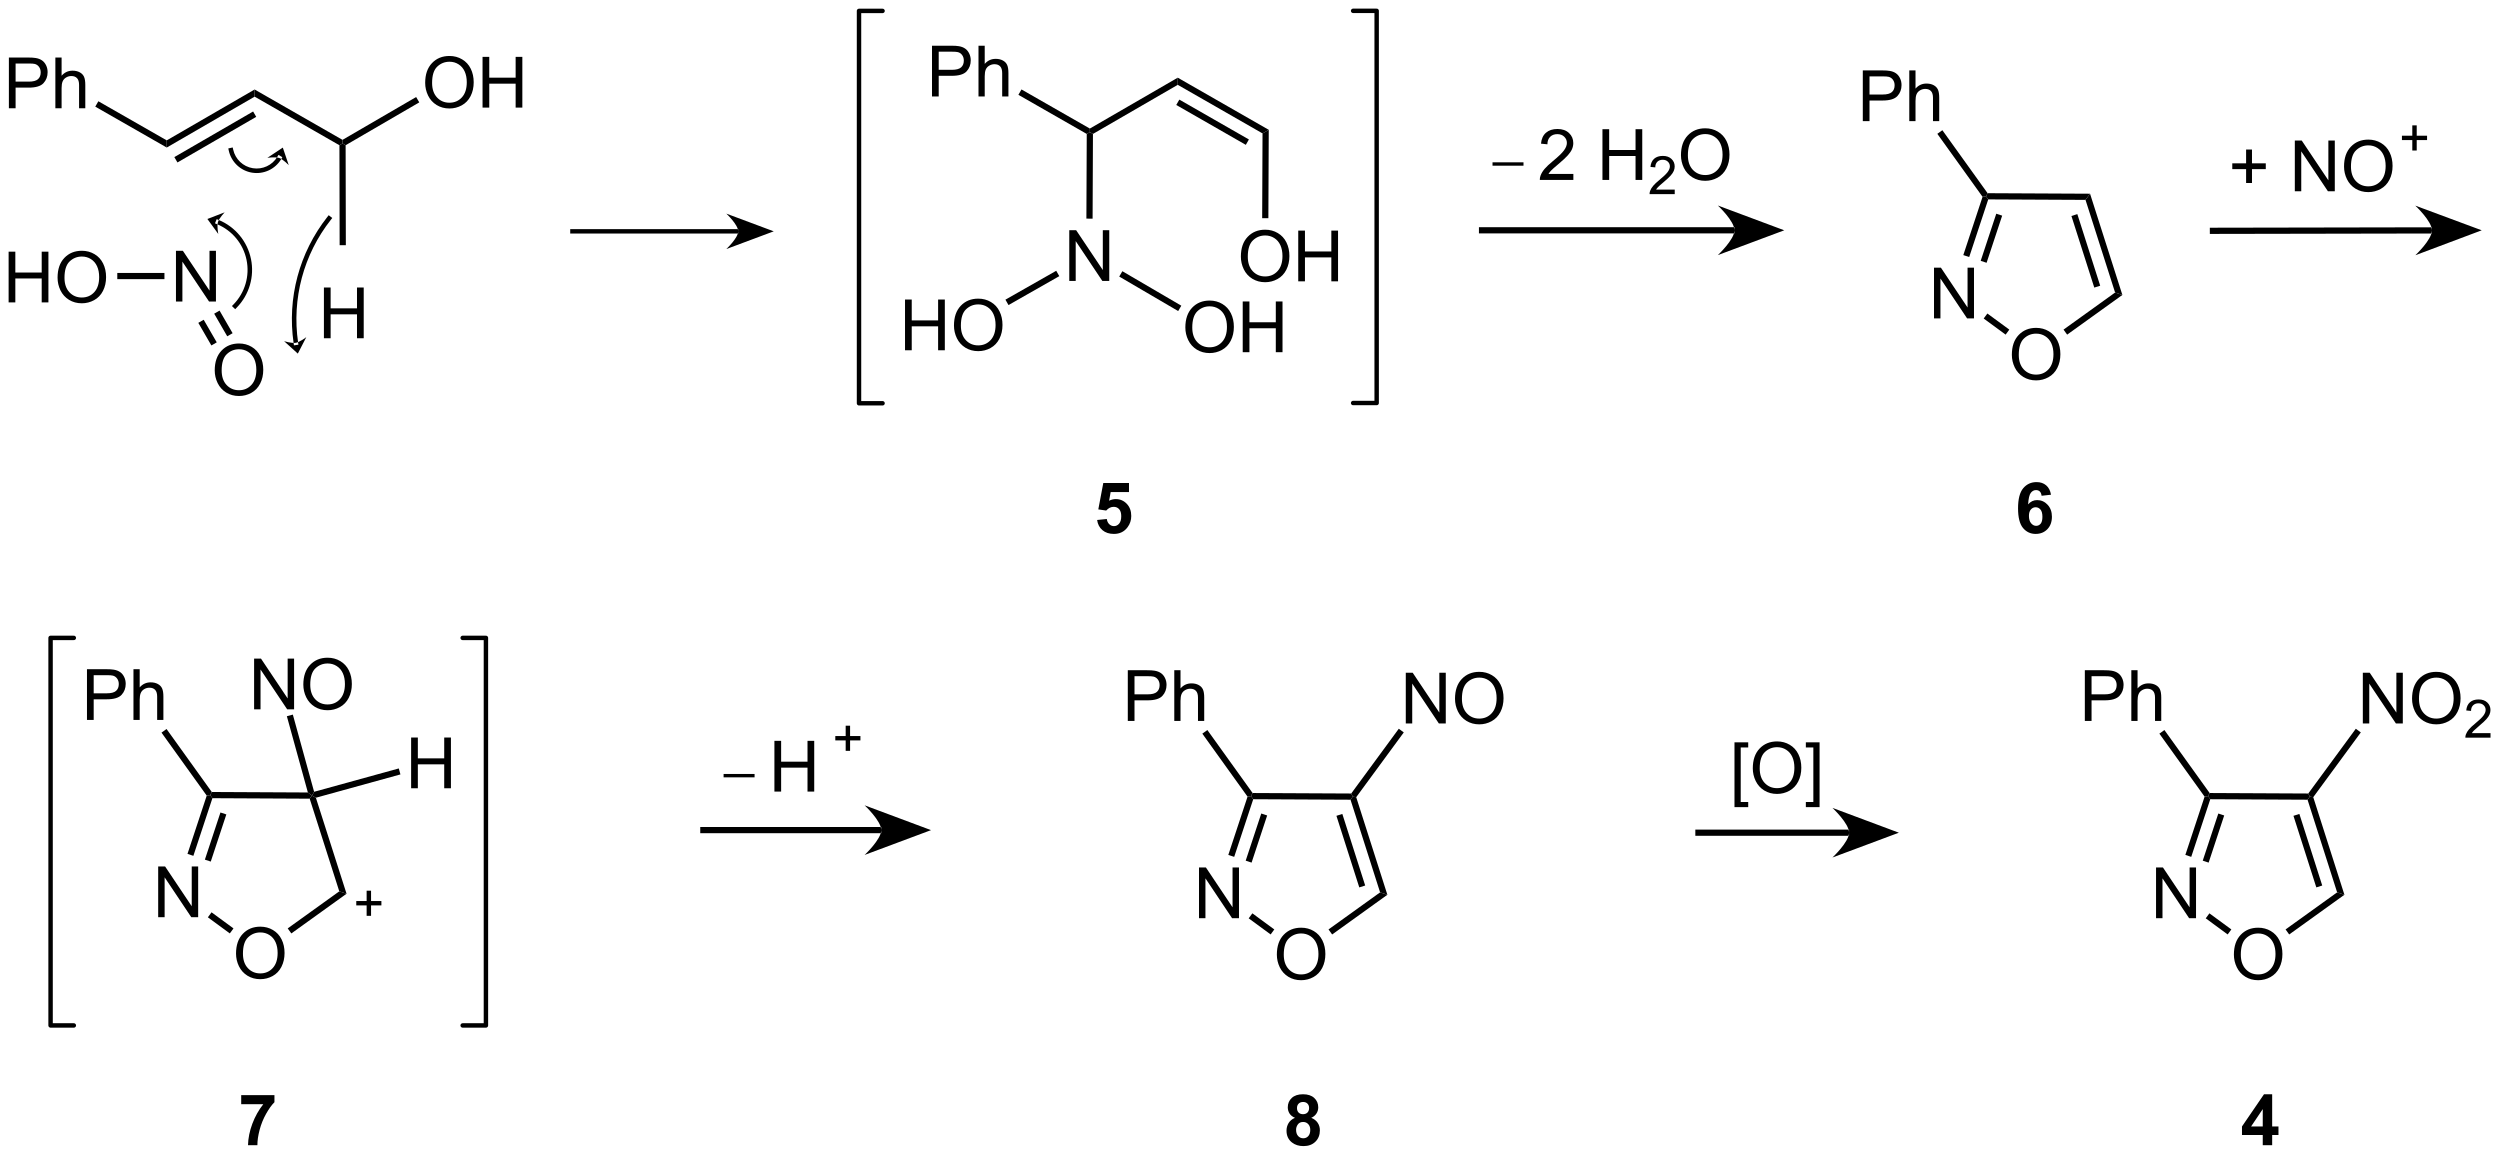 <?xml version="1.0" encoding="UTF-8"?>
<!DOCTYPE svg PUBLIC '-//W3C//DTD SVG 1.0//EN'
          'http://www.w3.org/TR/2001/REC-SVG-20010904/DTD/svg10.dtd'>
<svg stroke-dasharray="none" shape-rendering="auto" xmlns="http://www.w3.org/2000/svg" font-family="'Dialog'" text-rendering="auto" width="774" fill-opacity="1" color-interpolation="auto" color-rendering="auto" preserveAspectRatio="xMidYMid meet" font-size="12px" viewBox="0 0 774 358" fill="black" xmlns:xlink="http://www.w3.org/1999/xlink" stroke="black" image-rendering="auto" stroke-miterlimit="10" stroke-linecap="square" stroke-linejoin="miter" font-style="normal" stroke-width="1" height="358" stroke-dashoffset="0" font-weight="normal" stroke-opacity="1"
><!--Generated by the Batik Graphics2D SVG Generator--><defs id="genericDefs"
  /><g
  ><defs id="defs1"
    ><clipPath clipPathUnits="userSpaceOnUse" id="clipPath1"
      ><path d="M2.363 0.646 L292.505 0.646 L292.505 134.704 L2.363 134.704 L2.363 0.646 Z"
      /></clipPath
      ><clipPath clipPathUnits="userSpaceOnUse" id="clipPath2"
      ><path d="M9.64 21.654 L9.64 151.986 L291.714 151.986 L291.714 21.654 Z"
      /></clipPath
    ></defs
    ><g stroke-width="0.5" transform="scale(2.667,2.667) translate(-2.363,-0.646) matrix(1.029,0,0,1.029,-7.552,-21.628)" stroke-linejoin="round" stroke-linecap="round"
    ><path fill="none" d="M109.2 22.877 L106.544 22.877 L106.544 67.141 L109.2 67.141" clip-path="url(#clipPath2)"
    /></g
    ><g stroke-width="0.5" transform="matrix(2.743,0,0,2.743,-26.441,-59.397)" stroke-linejoin="round" stroke-linecap="round"
    ><path fill="none" d="M162.366 67.141 L165.022 67.141 L165.022 22.877 L162.366 22.877" clip-path="url(#clipPath2)"
    /></g
    ><g stroke-width="0.5" transform="matrix(2.743,0,0,2.743,-26.441,-59.397)" stroke-linejoin="round" stroke-linecap="round"
    ><path fill="none" d="M17.972 93.653 L15.348 93.653 L15.348 137.395 L17.972 137.395" clip-path="url(#clipPath2)"
    /></g
    ><g stroke-width="0.5" transform="matrix(2.743,0,0,2.743,-26.441,-59.397)" stroke-linejoin="round" stroke-linecap="round"
    ><path fill="none" d="M61.86 137.395 L64.485 137.395 L64.485 93.653 L61.86 93.653" clip-path="url(#clipPath2)"
    /></g
    ><g transform="matrix(2.743,0,0,2.743,-26.441,-59.397)"
    ><path d="M73.999 48.014 L92.957 48.014 L92.957 47.514 L73.999 47.514 ZM96.972 47.764 L91.617 49.764 C91.617 49.764 92.957 48.514 92.957 47.764 C92.957 47.015 91.617 45.764 91.617 45.764 Z" stroke="none" clip-path="url(#clipPath2)"
    /></g
    ><g transform="matrix(2.743,0,0,2.743,-26.441,-59.397)"
    ><path d="M178.099 40.356 L178.099 39.975 L181.595 39.975 L181.595 40.356 L178.099 40.356 Z" stroke="none" clip-path="url(#clipPath2)"
    /></g
    ><g transform="matrix(2.743,0,0,2.743,-26.441,-59.397)"
    ><path d="M187.223 41.286 L187.223 41.963 L183.437 41.963 Q183.429 41.708 183.52 41.473 Q183.663 41.088 183.981 40.713 Q184.302 40.338 184.903 39.846 Q185.835 39.08 186.163 38.632 Q186.492 38.184 186.492 37.786 Q186.492 37.369 186.192 37.083 Q185.895 36.794 185.413 36.794 Q184.906 36.794 184.601 37.098 Q184.296 37.403 184.294 37.942 L183.57 37.869 Q183.645 37.059 184.13 36.638 Q184.614 36.213 185.429 36.213 Q186.255 36.213 186.734 36.671 Q187.215 37.127 187.215 37.801 Q187.215 38.145 187.075 38.479 Q186.934 38.809 186.606 39.176 Q186.281 39.544 185.523 40.184 Q184.89 40.716 184.71 40.906 Q184.531 41.096 184.413 41.286 L187.223 41.286 ZM190.507 41.963 L190.507 36.236 L191.265 36.236 L191.265 38.588 L194.242 38.588 L194.242 36.236 L194.999 36.236 L194.999 41.963 L194.242 41.963 L194.242 39.263 L191.265 39.263 L191.265 41.963 L190.507 41.963 Z" stroke="none" clip-path="url(#clipPath2)"
    /></g
    ><g transform="matrix(2.743,0,0,2.743,-26.441,-59.397)"
    ><path d="M198.665 43.055 L198.665 43.563 L195.826 43.563 Q195.82 43.372 195.888 43.196 Q195.995 42.907 196.234 42.626 Q196.474 42.344 196.925 41.975 Q197.624 41.401 197.87 41.065 Q198.117 40.729 198.117 40.43 Q198.117 40.118 197.892 39.903 Q197.669 39.686 197.308 39.686 Q196.927 39.686 196.699 39.915 Q196.47 40.143 196.468 40.547 L195.925 40.493 Q195.982 39.885 196.345 39.569 Q196.708 39.251 197.32 39.251 Q197.939 39.251 198.298 39.594 Q198.66 39.936 198.66 40.442 Q198.66 40.7 198.554 40.95 Q198.449 41.198 198.202 41.473 Q197.958 41.748 197.39 42.229 Q196.915 42.627 196.781 42.77 Q196.646 42.913 196.558 43.055 L198.665 43.055 Z" stroke="none" clip-path="url(#clipPath2)"
    /></g
    ><g transform="matrix(2.743,0,0,2.743,-26.441,-59.397)"
    ><path d="M199.369 39.174 Q199.369 37.747 200.134 36.942 Q200.9 36.135 202.111 36.135 Q202.903 36.135 203.538 36.515 Q204.176 36.893 204.509 37.57 Q204.845 38.247 204.845 39.106 Q204.845 39.979 204.494 40.666 Q204.142 41.354 203.496 41.708 Q202.853 42.062 202.106 42.062 Q201.298 42.062 200.661 41.671 Q200.025 41.278 199.697 40.604 Q199.369 39.926 199.369 39.174 ZM200.15 39.184 Q200.15 40.221 200.705 40.817 Q201.262 41.411 202.103 41.411 Q202.957 41.411 203.509 40.809 Q204.064 40.208 204.064 39.104 Q204.064 38.403 203.827 37.882 Q203.59 37.361 203.134 37.075 Q202.681 36.786 202.114 36.786 Q201.309 36.786 200.728 37.341 Q200.15 37.893 200.15 39.184 Z" stroke="none" clip-path="url(#clipPath2)"
    /></g
    ><g transform="matrix(2.743,0,0,2.743,-26.441,-59.397)"
    ><path d="M176.566 47.998 L205.405 47.998 L205.405 47.298 L176.566 47.298 ZM211.026 47.648 L203.529 50.448 C203.529 50.448 205.405 48.698 205.405 47.648 C205.405 46.599 203.529 44.848 203.529 44.848 Z" stroke="none" clip-path="url(#clipPath2)"
    /></g
    ><g transform="matrix(2.743,0,0,2.743,-26.441,-59.397)"
    ><path d="M200.99 115.99 L218.342 115.99 L218.342 115.29 L200.99 115.29 ZM223.963 115.64 L216.466 118.44 C216.466 118.44 218.342 116.689 218.342 115.64 C218.342 114.59 216.466 112.84 216.466 112.84 Z" stroke="none" clip-path="url(#clipPath2)"
    /></g
    ><g transform="matrix(2.743,0,0,2.743,-26.441,-59.397)"
    ><path d="M88.676 115.7 L109.103 115.7 L109.103 115 L88.676 115 ZM114.724 115.35 L107.227 118.15 C107.227 118.15 109.103 116.399 109.103 115.35 C109.103 114.3 107.227 112.55 107.227 112.55 Z" stroke="none" clip-path="url(#clipPath2)"
    /></g
    ><g transform="matrix(2.743,0,0,2.743,-26.441,-59.397)"
    ><path d="M259.062 48.056 L284.13 48.009 L284.128 47.309 L259.06 47.356 ZM289.75 47.648 L282.259 50.462 C282.259 50.462 284.131 48.709 284.129 47.659 C284.127 46.609 282.248 44.862 282.248 44.862 Z" stroke="none" clip-path="url(#clipPath2)"
    /></g
    ><g transform="matrix(2.743,0,0,2.743,-26.441,-59.397)"
    ><path d="M36.864 146.282 L36.864 145.263 L40.616 145.263 L40.616 146.06 Q40.153 146.516 39.671 147.373 Q39.192 148.227 38.939 149.19 Q38.687 150.154 38.692 150.912 L37.632 150.912 Q37.66 149.724 38.121 148.49 Q38.585 147.256 39.358 146.282 L36.864 146.282 Z" stroke="none" clip-path="url(#clipPath2)"
    /></g
    ><g transform="matrix(2.743,0,0,2.743,-26.441,-59.397)"
    ><path d="M265.034 150.912 L265.034 149.758 L262.69 149.758 L262.69 148.797 L265.175 145.162 L266.097 145.162 L266.097 148.795 L266.808 148.795 L266.808 149.758 L266.097 149.758 L266.097 150.912 L265.034 150.912 ZM265.034 148.795 L265.034 146.836 L263.719 148.795 L265.034 148.795 Z" stroke="none" clip-path="url(#clipPath2)"
    /></g
    ><g transform="matrix(2.743,0,0,2.743,-26.441,-59.397)"
    ><path d="M252.99 125.292 L252.99 119.565 L253.769 119.565 L256.777 124.06 L256.777 119.565 L257.503 119.565 L257.503 125.292 L256.725 125.292 L253.717 120.792 L253.717 125.292 L252.99 125.292 Z" stroke="none" clip-path="url(#clipPath2)"
    /></g
    ><g transform="matrix(2.743,0,0,2.743,-26.441,-59.397)"
    ><path d="M261.777 129.401 Q261.777 127.974 262.543 127.169 Q263.309 126.362 264.52 126.362 Q265.311 126.362 265.947 126.742 Q266.585 127.12 266.918 127.797 Q267.254 128.474 267.254 129.333 Q267.254 130.206 266.902 130.893 Q266.551 131.581 265.905 131.935 Q265.262 132.289 264.514 132.289 Q263.707 132.289 263.069 131.898 Q262.434 131.505 262.106 130.831 Q261.777 130.153 261.777 129.401 ZM262.559 129.411 Q262.559 130.448 263.113 131.044 Q263.671 131.638 264.512 131.638 Q265.366 131.638 265.918 131.036 Q266.473 130.435 266.473 129.331 Q266.473 128.63 266.236 128.109 Q265.999 127.588 265.543 127.302 Q265.09 127.013 264.522 127.013 Q263.717 127.013 263.137 127.567 Q262.559 128.12 262.559 129.411 Z" stroke="none" clip-path="url(#clipPath2)"
    /></g
    ><g transform="matrix(2.743,0,0,2.743,-26.441,-59.397)"
    ><path d="M244.953 103.028 L244.953 97.302 L247.115 97.302 Q247.685 97.302 247.984 97.356 Q248.406 97.427 248.69 97.625 Q248.977 97.82 249.151 98.177 Q249.326 98.531 249.326 98.958 Q249.326 99.687 248.859 100.195 Q248.396 100.7 247.18 100.7 L245.711 100.7 L245.711 103.028 L244.953 103.028 ZM245.711 100.023 L247.193 100.023 Q247.927 100.023 248.234 99.75 Q248.544 99.476 248.544 98.981 Q248.544 98.622 248.362 98.367 Q248.18 98.109 247.883 98.028 Q247.693 97.976 247.177 97.976 L245.711 97.976 L245.711 100.023 ZM250.201 103.028 L250.201 97.302 L250.904 97.302 L250.904 99.356 Q251.396 98.786 252.146 98.786 Q252.607 98.786 252.946 98.969 Q253.287 99.148 253.433 99.469 Q253.578 99.789 253.578 100.398 L253.578 103.028 L252.875 103.028 L252.875 100.398 Q252.875 99.872 252.646 99.633 Q252.419 99.39 252 99.39 Q251.688 99.39 251.412 99.554 Q251.138 99.716 251.021 99.995 Q250.904 100.271 250.904 100.758 L250.904 103.028 L250.201 103.028 Z" stroke="none" clip-path="url(#clipPath2)"
    /></g
    ><g transform="matrix(2.743,0,0,2.743,-26.441,-59.397)"
    ><path d="M276.33 103.312 L276.33 97.585 L277.108 97.585 L280.116 102.08 L280.116 97.585 L280.843 97.585 L280.843 103.312 L280.064 103.312 L277.056 98.812 L277.056 103.312 L276.33 103.312 ZM281.886 100.523 Q281.886 99.096 282.651 98.291 Q283.417 97.484 284.628 97.484 Q285.419 97.484 286.055 97.864 Q286.693 98.242 287.026 98.919 Q287.362 99.596 287.362 100.455 Q287.362 101.328 287.011 102.015 Q286.659 102.703 286.013 103.057 Q285.37 103.411 284.623 103.411 Q283.815 103.411 283.177 103.02 Q282.542 102.627 282.214 101.953 Q281.886 101.275 281.886 100.523 ZM282.667 100.533 Q282.667 101.57 283.221 102.166 Q283.779 102.76 284.62 102.76 Q285.474 102.76 286.026 102.158 Q286.581 101.557 286.581 100.453 Q286.581 99.752 286.344 99.231 Q286.107 98.71 285.651 98.424 Q285.198 98.135 284.63 98.135 Q283.826 98.135 283.245 98.69 Q282.667 99.242 282.667 100.533 Z" stroke="none" clip-path="url(#clipPath2)"
    /></g
    ><g transform="matrix(2.743,0,0,2.743,-26.441,-59.397)"
    ><path d="M290.742 104.404 L290.742 104.912 L287.902 104.912 Q287.896 104.721 287.964 104.545 Q288.072 104.256 288.31 103.975 Q288.55 103.693 289.002 103.324 Q289.701 102.75 289.947 102.414 Q290.193 102.078 290.193 101.779 Q290.193 101.467 289.968 101.252 Q289.746 101.035 289.384 101.035 Q289.003 101.035 288.775 101.264 Q288.546 101.492 288.544 101.896 L288.002 101.842 Q288.058 101.234 288.421 100.918 Q288.785 100.6 289.396 100.6 Q290.015 100.6 290.375 100.943 Q290.736 101.285 290.736 101.791 Q290.736 102.049 290.63 102.299 Q290.525 102.547 290.279 102.822 Q290.035 103.097 289.466 103.578 Q288.992 103.977 288.857 104.119 Q288.722 104.262 288.634 104.404 L290.742 104.404 Z" stroke="none" clip-path="url(#clipPath2)"
    /></g
    ><g transform="matrix(2.743,0,0,2.743,-26.441,-59.397)"
    ><path d="M130.327 53.366 L130.327 47.639 L131.105 47.639 L134.113 52.134 L134.113 47.639 L134.84 47.639 L134.84 53.366 L134.061 53.366 L131.053 48.866 L131.053 53.366 L130.327 53.366 Z" stroke="none" clip-path="url(#clipPath2)"
    /></g
    ><g transform="matrix(2.743,0,0,2.743,-26.441,-59.397)"
    ><path d="M111.788 61.189 L111.788 55.463 L112.546 55.463 L112.546 57.814 L115.523 57.814 L115.523 55.463 L116.281 55.463 L116.281 61.189 L115.523 61.189 L115.523 58.489 L112.546 58.489 L112.546 61.189 L111.788 61.189 ZM117.313 58.4 Q117.313 56.973 118.079 56.169 Q118.844 55.361 120.055 55.361 Q120.847 55.361 121.483 55.742 Q122.121 56.119 122.454 56.796 Q122.79 57.473 122.79 58.333 Q122.79 59.205 122.438 59.892 Q122.087 60.58 121.441 60.934 Q120.798 61.288 120.05 61.288 Q119.243 61.288 118.605 60.898 Q117.969 60.505 117.641 59.83 Q117.313 59.153 117.313 58.4 ZM118.094 58.411 Q118.094 59.447 118.649 60.044 Q119.207 60.637 120.048 60.637 Q120.902 60.637 121.454 60.036 Q122.009 59.434 122.009 58.33 Q122.009 57.63 121.772 57.109 Q121.535 56.588 121.079 56.301 Q120.626 56.012 120.058 56.012 Q119.253 56.012 118.673 56.567 Q118.094 57.119 118.094 58.411 Z" stroke="none" clip-path="url(#clipPath2)"
    /></g
    ><g transform="matrix(2.743,0,0,2.743,-26.441,-59.397)"
    ><path d="M143.429 58.617 Q143.429 57.19 144.194 56.385 Q144.96 55.578 146.171 55.578 Q146.963 55.578 147.598 55.958 Q148.236 56.336 148.569 57.013 Q148.905 57.69 148.905 58.549 Q148.905 59.422 148.554 60.109 Q148.202 60.797 147.556 61.151 Q146.913 61.505 146.166 61.505 Q145.358 61.505 144.72 61.114 Q144.085 60.721 143.757 60.047 Q143.429 59.369 143.429 58.617 ZM144.21 58.627 Q144.21 59.664 144.765 60.26 Q145.322 60.854 146.163 60.854 Q147.017 60.854 147.569 60.252 Q148.124 59.651 148.124 58.547 Q148.124 57.846 147.887 57.325 Q147.65 56.804 147.194 56.518 Q146.741 56.229 146.174 56.229 Q145.369 56.229 144.788 56.783 Q144.21 57.336 144.21 58.627 ZM149.904 61.406 L149.904 55.679 L150.662 55.679 L150.662 58.031 L153.638 58.031 L153.638 55.679 L154.396 55.679 L154.396 61.406 L153.638 61.406 L153.638 58.705 L150.662 58.705 L150.662 61.406 L149.904 61.406 Z" stroke="none" clip-path="url(#clipPath2)"
    /></g
    ><g transform="matrix(2.743,0,0,2.743,-26.441,-59.397)"
    ><path d="M114.834 32.539 L114.834 26.813 L116.995 26.813 Q117.565 26.813 117.865 26.867 Q118.287 26.938 118.571 27.136 Q118.857 27.331 119.031 27.688 Q119.206 28.042 119.206 28.469 Q119.206 29.198 118.74 29.706 Q118.276 30.211 117.06 30.211 L115.591 30.211 L115.591 32.539 L114.834 32.539 ZM115.591 29.534 L117.073 29.534 Q117.808 29.534 118.115 29.261 Q118.425 28.987 118.425 28.492 Q118.425 28.133 118.242 27.878 Q118.06 27.62 117.763 27.539 Q117.573 27.487 117.058 27.487 L115.591 27.487 L115.591 29.534 ZM120.081 32.539 L120.081 26.813 L120.784 26.813 L120.784 28.867 Q121.276 28.297 122.026 28.297 Q122.487 28.297 122.826 28.479 Q123.167 28.659 123.313 28.979 Q123.459 29.3 123.459 29.909 L123.459 32.539 L122.755 32.539 L122.755 29.909 Q122.755 29.383 122.526 29.143 Q122.3 28.901 121.88 28.901 Q121.568 28.901 121.292 29.065 Q121.019 29.227 120.901 29.505 Q120.784 29.781 120.784 30.268 L120.784 32.539 L120.081 32.539 Z" stroke="none" clip-path="url(#clipPath2)"
    /></g
    ><g transform="matrix(2.743,0,0,2.743,-26.441,-59.397)"
    ><path d="M149.696 50.619 Q149.696 49.192 150.462 48.387 Q151.227 47.58 152.438 47.58 Q153.23 47.58 153.865 47.96 Q154.503 48.338 154.837 49.015 Q155.173 49.692 155.173 50.551 Q155.173 51.424 154.821 52.111 Q154.469 52.799 153.823 53.153 Q153.18 53.507 152.433 53.507 Q151.626 53.507 150.988 53.116 Q150.352 52.723 150.024 52.049 Q149.696 51.371 149.696 50.619 ZM150.477 50.629 Q150.477 51.666 151.032 52.262 Q151.589 52.856 152.43 52.856 Q153.285 52.856 153.837 52.254 Q154.391 51.653 154.391 50.549 Q154.391 49.848 154.154 49.327 Q153.917 48.806 153.462 48.52 Q153.008 48.231 152.441 48.231 Q151.636 48.231 151.055 48.786 Q150.477 49.338 150.477 50.629 ZM156.171 53.408 L156.171 47.681 L156.929 47.681 L156.929 50.033 L159.906 50.033 L159.906 47.681 L160.663 47.681 L160.663 53.408 L159.906 53.408 L159.906 50.708 L156.929 50.708 L156.929 53.408 L156.171 53.408 Z" stroke="none" clip-path="url(#clipPath2)"
    /></g
    ><g transform="matrix(2.743,0,0,2.743,-26.441,-59.397)"
    ><path d="M133.471 80.344 L134.565 80.232 Q134.612 80.602 134.841 80.821 Q135.073 81.037 135.372 81.037 Q135.716 81.037 135.953 80.758 Q136.193 80.477 136.193 79.915 Q136.193 79.388 135.956 79.125 Q135.721 78.86 135.341 78.86 Q134.87 78.86 134.495 79.279 L133.604 79.149 L134.167 76.17 L137.068 76.17 L137.068 77.196 L134.997 77.196 L134.825 78.17 Q135.193 77.985 135.575 77.985 Q136.307 77.985 136.815 78.516 Q137.323 79.047 137.323 79.896 Q137.323 80.602 136.911 81.157 Q136.354 81.917 135.362 81.917 Q134.568 81.917 134.068 81.49 Q133.568 81.063 133.471 80.344 Z" stroke="none" clip-path="url(#clipPath2)"
    /></g
    ><g transform="matrix(2.743,0,0,2.743,-26.441,-59.397)"
    ><path d="M241.134 77.493 L240.071 77.61 Q240.032 77.282 239.868 77.125 Q239.704 76.969 239.441 76.969 Q239.095 76.969 238.853 77.282 Q238.613 77.594 238.551 78.584 Q238.962 78.099 239.571 78.099 Q240.259 78.099 240.749 78.623 Q241.238 79.146 241.238 79.974 Q241.238 80.852 240.722 81.386 Q240.207 81.917 239.4 81.917 Q238.532 81.917 237.972 81.243 Q237.415 80.568 237.415 79.032 Q237.415 77.459 237.996 76.763 Q238.579 76.068 239.509 76.068 Q240.16 76.068 240.587 76.433 Q241.017 76.797 241.134 77.493 ZM238.644 79.888 Q238.644 80.422 238.889 80.714 Q239.137 81.006 239.454 81.006 Q239.759 81.006 239.962 80.769 Q240.165 80.529 240.165 79.985 Q240.165 79.427 239.946 79.167 Q239.728 78.907 239.4 78.907 Q239.082 78.907 238.863 79.157 Q238.644 79.404 238.644 79.888 Z" stroke="none" clip-path="url(#clipPath2)"
    /></g
    ><g transform="matrix(2.743,0,0,2.743,-26.441,-59.397)"
    ><path d="M227.929 57.59 L227.929 51.864 L228.707 51.864 L231.715 56.359 L231.715 51.864 L232.442 51.864 L232.442 57.59 L231.663 57.59 L228.655 53.09 L228.655 57.59 L227.929 57.59 Z" stroke="none" clip-path="url(#clipPath2)"
    /></g
    ><g transform="matrix(2.743,0,0,2.743,-26.441,-59.397)"
    ><path d="M236.716 61.699 Q236.716 60.272 237.481 59.468 Q238.247 58.66 239.458 58.66 Q240.25 58.66 240.885 59.041 Q241.523 59.418 241.856 60.095 Q242.192 60.772 242.192 61.632 Q242.192 62.504 241.841 63.192 Q241.489 63.879 240.843 64.233 Q240.2 64.588 239.453 64.588 Q238.645 64.588 238.007 64.197 Q237.372 63.804 237.044 63.129 Q236.716 62.452 236.716 61.699 ZM237.497 61.71 Q237.497 62.746 238.052 63.343 Q238.609 63.936 239.45 63.936 Q240.304 63.936 240.856 63.335 Q241.411 62.733 241.411 61.629 Q241.411 60.929 241.174 60.408 Q240.937 59.887 240.481 59.6 Q240.028 59.311 239.46 59.311 Q238.656 59.311 238.075 59.866 Q237.497 60.418 237.497 61.71 Z" stroke="none" clip-path="url(#clipPath2)"
    /></g
    ><g transform="matrix(2.743,0,0,2.743,-26.441,-59.397)"
    ><path d="M219.892 35.327 L219.892 29.6 L222.053 29.6 Q222.623 29.6 222.923 29.655 Q223.345 29.725 223.629 29.923 Q223.915 30.119 224.089 30.475 Q224.264 30.83 224.264 31.257 Q224.264 31.986 223.798 32.494 Q223.334 32.999 222.118 32.999 L220.649 32.999 L220.649 35.327 L219.892 35.327 ZM220.649 32.322 L222.131 32.322 Q222.865 32.322 223.173 32.048 Q223.483 31.775 223.483 31.28 Q223.483 30.921 223.3 30.666 Q223.118 30.408 222.821 30.327 Q222.631 30.275 222.115 30.275 L220.649 30.275 L220.649 32.322 ZM225.139 35.327 L225.139 29.6 L225.842 29.6 L225.842 31.655 Q226.334 31.085 227.084 31.085 Q227.545 31.085 227.884 31.267 Q228.225 31.447 228.371 31.767 Q228.517 32.087 228.517 32.697 L228.517 35.327 L227.814 35.327 L227.814 32.697 Q227.814 32.171 227.584 31.931 Q227.358 31.689 226.939 31.689 Q226.626 31.689 226.35 31.853 Q226.077 32.014 225.959 32.293 Q225.842 32.569 225.842 33.056 L225.842 35.327 L225.139 35.327 Z" stroke="none" clip-path="url(#clipPath2)"
    /></g
    ><g transform="matrix(2.743,0,0,2.743,-26.441,-59.397)"
    ><path d="M155.803 147.821 Q155.378 147.641 155.183 147.328 Q154.99 147.013 154.99 146.638 Q154.99 145.998 155.438 145.581 Q155.886 145.162 156.709 145.162 Q157.527 145.162 157.977 145.581 Q158.428 145.998 158.428 146.638 Q158.428 147.037 158.219 147.347 Q158.014 147.657 157.639 147.821 Q158.115 148.013 158.363 148.381 Q158.613 148.748 158.613 149.227 Q158.613 150.021 158.105 150.519 Q157.6 151.013 156.761 151.013 Q155.98 151.013 155.459 150.602 Q154.847 150.118 154.847 149.274 Q154.847 148.81 155.076 148.422 Q155.308 148.032 155.803 147.821 ZM156.029 146.716 Q156.029 147.045 156.214 147.23 Q156.402 147.412 156.709 147.412 Q157.021 147.412 157.209 147.227 Q157.396 147.039 157.396 146.711 Q157.396 146.404 157.212 146.219 Q157.027 146.032 156.722 146.032 Q156.404 146.032 156.217 146.219 Q156.029 146.407 156.029 146.716 ZM155.928 149.17 Q155.928 149.623 156.159 149.878 Q156.394 150.131 156.74 150.131 Q157.081 150.131 157.303 149.886 Q157.527 149.641 157.527 149.18 Q157.527 148.779 157.3 148.534 Q157.073 148.289 156.725 148.289 Q156.323 148.289 156.126 148.568 Q155.928 148.844 155.928 149.17 Z" stroke="none" clip-path="url(#clipPath2)"
    /></g
    ><g transform="matrix(2.743,0,0,2.743,-26.441,-59.397)"
    ><path d="M144.97 125.292 L144.97 119.565 L145.749 119.565 L148.756 124.06 L148.756 119.565 L149.483 119.565 L149.483 125.292 L148.704 125.292 L145.696 120.792 L145.696 125.292 L144.97 125.292 Z" stroke="none" clip-path="url(#clipPath2)"
    /></g
    ><g transform="matrix(2.743,0,0,2.743,-26.441,-59.397)"
    ><path d="M153.757 129.401 Q153.757 127.974 154.522 127.169 Q155.288 126.362 156.499 126.362 Q157.291 126.362 157.926 126.742 Q158.564 127.12 158.897 127.797 Q159.233 128.474 159.233 129.333 Q159.233 130.206 158.882 130.893 Q158.53 131.581 157.884 131.935 Q157.241 132.289 156.494 132.289 Q155.686 132.289 155.048 131.898 Q154.413 131.505 154.085 130.831 Q153.757 130.153 153.757 129.401 ZM154.538 129.411 Q154.538 130.448 155.093 131.044 Q155.65 131.638 156.491 131.638 Q157.345 131.638 157.897 131.036 Q158.452 130.435 158.452 129.331 Q158.452 128.63 158.215 128.109 Q157.978 127.588 157.522 127.302 Q157.069 127.013 156.502 127.013 Q155.697 127.013 155.116 127.567 Q154.538 128.12 154.538 129.411 Z" stroke="none" clip-path="url(#clipPath2)"
    /></g
    ><g transform="matrix(2.743,0,0,2.743,-26.441,-59.397)"
    ><path d="M136.933 103.028 L136.933 97.302 L139.094 97.302 Q139.665 97.302 139.964 97.356 Q140.386 97.427 140.67 97.625 Q140.956 97.82 141.131 98.177 Q141.305 98.531 141.305 98.958 Q141.305 99.687 140.839 100.195 Q140.375 100.7 139.159 100.7 L137.69 100.7 L137.69 103.028 L136.933 103.028 ZM137.69 100.023 L139.172 100.023 Q139.907 100.023 140.214 99.75 Q140.524 99.476 140.524 98.981 Q140.524 98.622 140.342 98.367 Q140.159 98.109 139.862 98.028 Q139.672 97.976 139.157 97.976 L137.69 97.976 L137.69 100.023 ZM142.18 103.028 L142.18 97.302 L142.883 97.302 L142.883 99.356 Q143.375 98.786 144.125 98.786 Q144.586 98.786 144.925 98.969 Q145.266 99.148 145.412 99.469 Q145.558 99.789 145.558 100.398 L145.558 103.028 L144.855 103.028 L144.855 100.398 Q144.855 99.872 144.625 99.633 Q144.399 99.39 143.98 99.39 Q143.667 99.39 143.391 99.554 Q143.118 99.716 143 99.995 Q142.883 100.271 142.883 100.758 L142.883 103.028 L142.18 103.028 Z" stroke="none" clip-path="url(#clipPath2)"
    /></g
    ><g transform="matrix(2.743,0,0,2.743,-26.441,-59.397)"
    ><path d="M168.309 103.312 L168.309 97.585 L169.088 97.585 L172.095 102.08 L172.095 97.585 L172.822 97.585 L172.822 103.312 L172.043 103.312 L169.036 98.812 L169.036 103.312 L168.309 103.312 ZM173.865 100.523 Q173.865 99.096 174.631 98.291 Q175.396 97.484 176.607 97.484 Q177.399 97.484 178.034 97.864 Q178.672 98.242 179.006 98.919 Q179.342 99.596 179.342 100.455 Q179.342 101.328 178.99 102.015 Q178.638 102.703 177.993 103.057 Q177.349 103.411 176.602 103.411 Q175.795 103.411 175.157 103.02 Q174.521 102.627 174.193 101.953 Q173.865 101.275 173.865 100.523 ZM174.646 100.533 Q174.646 101.57 175.201 102.166 Q175.758 102.76 176.599 102.76 Q177.454 102.76 178.006 102.158 Q178.56 101.557 178.56 100.453 Q178.56 99.752 178.323 99.231 Q178.086 98.71 177.631 98.424 Q177.178 98.135 176.61 98.135 Q175.805 98.135 175.224 98.69 Q174.646 99.242 174.646 100.533 Z" stroke="none" clip-path="url(#clipPath2)"
    /></g
    ><g transform="matrix(2.743,0,0,2.743,-26.441,-59.397)"
    ><path d="M57.629 31.01 Q57.629 29.583 58.395 28.779 Q59.16 27.971 60.371 27.971 Q61.163 27.971 61.798 28.352 Q62.436 28.729 62.77 29.406 Q63.105 30.083 63.105 30.943 Q63.105 31.815 62.754 32.503 Q62.402 33.19 61.757 33.544 Q61.113 33.898 60.366 33.898 Q59.559 33.898 58.921 33.508 Q58.285 33.115 57.957 32.44 Q57.629 31.763 57.629 31.01 ZM58.41 31.021 Q58.41 32.057 58.965 32.654 Q59.522 33.247 60.363 33.247 Q61.218 33.247 61.77 32.646 Q62.324 32.044 62.324 30.94 Q62.324 30.24 62.087 29.719 Q61.85 29.198 61.395 28.912 Q60.941 28.622 60.374 28.622 Q59.569 28.622 58.988 29.177 Q58.41 29.729 58.41 31.021 ZM64.104 33.8 L64.104 28.073 L64.862 28.073 L64.862 30.424 L67.839 30.424 L67.839 28.073 L68.596 28.073 L68.596 33.8 L67.839 33.8 L67.839 31.099 L64.862 31.099 L64.862 33.8 L64.104 33.8 Z" stroke="none" clip-path="url(#clipPath2)"
    /></g
    ><g transform="matrix(2.743,0,0,2.743,-26.441,-59.397)"
    ><path d="M10.642 33.873 L10.642 28.147 L12.803 28.147 Q13.374 28.147 13.673 28.202 Q14.095 28.272 14.379 28.47 Q14.665 28.665 14.84 29.022 Q15.014 29.376 15.014 29.803 Q15.014 30.532 14.548 31.04 Q14.085 31.545 12.868 31.545 L11.4 31.545 L11.4 33.873 L10.642 33.873 ZM11.4 30.868 L12.882 30.868 Q13.616 30.868 13.923 30.595 Q14.233 30.321 14.233 29.827 Q14.233 29.467 14.051 29.212 Q13.868 28.954 13.572 28.873 Q13.382 28.821 12.866 28.821 L11.4 28.821 L11.4 30.868 ZM15.889 33.873 L15.889 28.147 L16.592 28.147 L16.592 30.202 Q17.085 29.631 17.835 29.631 Q18.296 29.631 18.634 29.814 Q18.975 29.993 19.121 30.314 Q19.267 30.634 19.267 31.243 L19.267 33.873 L18.564 33.873 L18.564 31.243 Q18.564 30.717 18.335 30.478 Q18.108 30.235 17.689 30.235 Q17.376 30.235 17.1 30.399 Q16.827 30.561 16.71 30.84 Q16.592 31.116 16.592 31.603 L16.592 33.873 L15.889 33.873 Z" stroke="none" clip-path="url(#clipPath2)"
    /></g
    ><g transform="matrix(2.743,0,0,2.743,-26.441,-59.397)"
    ><path d="M10.612 55.786 L10.612 50.06 L11.37 50.06 L11.37 52.411 L14.346 52.411 L14.346 50.06 L15.104 50.06 L15.104 55.786 L14.346 55.786 L14.346 53.086 L11.37 53.086 L11.37 55.786 L10.612 55.786 ZM16.137 52.997 Q16.137 51.57 16.902 50.766 Q17.668 49.958 18.879 49.958 Q19.67 49.958 20.306 50.339 Q20.944 50.716 21.277 51.393 Q21.613 52.07 21.613 52.93 Q21.613 53.802 21.262 54.49 Q20.91 55.177 20.264 55.531 Q19.621 55.886 18.873 55.886 Q18.066 55.886 17.428 55.495 Q16.793 55.102 16.465 54.427 Q16.137 53.75 16.137 52.997 ZM16.918 53.008 Q16.918 54.044 17.473 54.641 Q18.03 55.234 18.871 55.234 Q19.725 55.234 20.277 54.633 Q20.832 54.031 20.832 52.927 Q20.832 52.227 20.595 51.706 Q20.358 51.185 19.902 50.898 Q19.449 50.609 18.881 50.609 Q18.077 50.609 17.496 51.164 Q16.918 51.716 16.918 53.008 Z" stroke="none" clip-path="url(#clipPath2)"
    /></g
    ><g transform="matrix(2.743,0,0,2.743,-26.441,-59.397)"
    ><path d="M29.5 55.687 L29.5 49.96 L30.278 49.96 L33.286 54.455 L33.286 49.96 L34.013 49.96 L34.013 55.687 L33.234 55.687 L30.226 51.187 L30.226 55.687 L29.5 55.687 Z" stroke="none" clip-path="url(#clipPath2)"
    /></g
    ><g transform="matrix(2.743,0,0,2.743,-26.441,-59.397)"
    ><path d="M33.876 63.462 Q33.876 62.035 34.642 61.23 Q35.408 60.423 36.619 60.423 Q37.41 60.423 38.046 60.803 Q38.684 61.181 39.017 61.858 Q39.353 62.535 39.353 63.394 Q39.353 64.267 39.001 64.954 Q38.65 65.642 38.004 65.996 Q37.361 66.35 36.613 66.35 Q35.806 66.35 35.168 65.959 Q34.533 65.566 34.205 64.892 Q33.876 64.215 33.876 63.462 ZM34.658 63.472 Q34.658 64.509 35.212 65.105 Q35.77 65.699 36.611 65.699 Q37.465 65.699 38.017 65.097 Q38.572 64.496 38.572 63.392 Q38.572 62.691 38.335 62.17 Q38.098 61.65 37.642 61.363 Q37.189 61.074 36.621 61.074 Q35.816 61.074 35.236 61.629 Q34.658 62.181 34.658 63.472 Z" stroke="none" clip-path="url(#clipPath2)"
    /></g
    ><g transform="matrix(2.743,0,0,2.743,-26.441,-59.397)"
    ><path d="M40.94 39.355 C40.369 40.309 39.274 40.818 38.176 40.64 C37.079 40.462 36.201 39.632 35.96 38.547 L35.905 38.298 L35.407 38.408 L35.462 38.657 C35.748 39.947 36.79 40.932 38.094 41.144 C39.398 41.355 40.699 40.751 41.378 39.617 L41.509 39.398 L41.071 39.136 L40.94 39.355 ZM41.56 38.313 L42.23 40.296 C42.23 40.296 41.61 39.64 41.159 39.486 C40.708 39.332 39.816 39.471 39.816 39.471 Z" stroke="none" clip-path="url(#clipPath2)"
    /></g
    ><g transform="matrix(2.743,0,0,2.743,-26.441,-59.397)"
    ><path d="M43.285 60.308 C42.565 55.38 43.902 50.373 46.983 46.46 L47.141 46.26 L46.74 45.944 L46.583 46.144 C43.414 50.167 42.039 55.315 42.78 60.382 L42.817 60.635 L43.322 60.56 L43.285 60.308 ZM43.253 61.565 L41.703 60.159 C41.703 60.159 42.564 60.43 43.032 60.345 C43.501 60.26 44.213 59.705 44.213 59.705 Z" stroke="none" clip-path="url(#clipPath2)"
    /></g
    ><g transform="matrix(2.743,0,0,2.743,-26.441,-59.397)"
    ><path d="M34.139 46.958 C35.849 47.668 37.096 49.179 37.468 50.993 C37.84 52.807 37.289 54.687 35.997 56.013 L35.819 56.196 L36.184 56.552 L36.362 56.369 C37.773 54.922 38.374 52.87 37.968 50.891 C37.562 48.911 36.201 47.261 34.335 46.486 L34.099 46.389 L33.904 46.86 L34.139 46.958 ZM33.048 46.371 L35.001 45.618 C35.001 45.618 34.372 46.265 34.237 46.722 C34.102 47.179 34.279 48.064 34.279 48.064 Z" stroke="none" clip-path="url(#clipPath2)"
    /></g
    ><g transform="matrix(2.743,0,0,2.743,-26.441,-59.397)"
    ><path d="M91.311 109.392 L91.311 109.011 L94.807 109.011 L94.807 109.392 L91.311 109.392 Z" stroke="none" clip-path="url(#clipPath2)"
    /></g
    ><g transform="matrix(2.743,0,0,2.743,-26.441,-59.397)"
    ><path d="M97.047 110.999 L97.047 105.272 L97.805 105.272 L97.805 107.624 L100.782 107.624 L100.782 105.272 L101.54 105.272 L101.54 110.999 L100.782 110.999 L100.782 108.298 L97.805 108.298 L97.805 110.999 L97.047 110.999 Z" stroke="none" clip-path="url(#clipPath2)"
    /></g
    ><g transform="matrix(2.743,0,0,2.743,-26.441,-59.397)"
    ><path d="M105.09 106.401 L105.09 105.223 L103.92 105.223 L103.92 104.731 L105.09 104.731 L105.09 103.563 L105.588 103.563 L105.588 104.731 L106.756 104.731 L106.756 105.223 L105.588 105.223 L105.588 106.401 L105.09 106.401 Z" stroke="none" clip-path="url(#clipPath2)"
    /></g
    ><g transform="matrix(2.743,0,0,2.743,-26.441,-59.397)"
    ><path d="M263.155 42.312 L263.155 40.742 L261.595 40.742 L261.595 40.086 L263.155 40.086 L263.155 38.528 L263.819 38.528 L263.819 40.086 L265.376 40.086 L265.376 40.742 L263.819 40.742 L263.819 42.312 L263.155 42.312 ZM268.654 43.239 L268.654 37.513 L269.432 37.513 L272.44 42.008 L272.44 37.513 L273.166 37.513 L273.166 43.239 L272.388 43.239 L269.38 38.739 L269.38 43.239 L268.654 43.239 ZM274.209 40.45 Q274.209 39.023 274.975 38.218 Q275.741 37.411 276.952 37.411 Q277.743 37.411 278.379 37.791 Q279.017 38.169 279.35 38.846 Q279.686 39.523 279.686 40.383 Q279.686 41.255 279.334 41.942 Q278.983 42.63 278.337 42.984 Q277.694 43.338 276.947 43.338 Q276.139 43.338 275.501 42.948 Q274.866 42.554 274.538 41.88 Q274.209 41.203 274.209 40.45 ZM274.991 40.461 Q274.991 41.497 275.545 42.093 Q276.103 42.687 276.944 42.687 Q277.798 42.687 278.35 42.086 Q278.905 41.484 278.905 40.38 Q278.905 39.679 278.668 39.159 Q278.431 38.638 277.975 38.351 Q277.522 38.062 276.954 38.062 Q276.15 38.062 275.569 38.617 Q274.991 39.169 274.991 40.461 Z" stroke="none" clip-path="url(#clipPath2)"
    /></g
    ><g transform="matrix(2.743,0,0,2.743,-26.441,-59.397)"
    ><path d="M281.914 38.642 L281.914 37.464 L280.744 37.464 L280.744 36.972 L281.914 36.972 L281.914 35.804 L282.412 35.804 L282.412 36.972 L283.58 36.972 L283.58 37.464 L282.412 37.464 L282.412 38.642 L281.914 38.642 Z" stroke="none" clip-path="url(#clipPath2)"
    /></g
    ><g transform="matrix(2.743,0,0,2.743,-26.441,-59.397)"
    ><path d="M27.493 125.176 L27.493 119.449 L28.272 119.449 L31.28 123.944 L31.28 119.449 L32.006 119.449 L32.006 125.176 L31.228 125.176 L28.22 120.676 L28.22 125.176 L27.493 125.176 Z" stroke="none" clip-path="url(#clipPath2)"
    /></g
    ><g transform="matrix(2.743,0,0,2.743,-26.441,-59.397)"
    ><path d="M36.28 129.285 Q36.28 127.858 37.046 127.053 Q37.811 126.246 39.022 126.246 Q39.814 126.246 40.449 126.626 Q41.087 127.004 41.421 127.681 Q41.757 128.358 41.757 129.217 Q41.757 130.089 41.405 130.777 Q41.054 131.464 40.408 131.819 Q39.764 132.173 39.017 132.173 Q38.21 132.173 37.572 131.782 Q36.936 131.389 36.608 130.714 Q36.28 130.037 36.28 129.285 ZM37.061 129.295 Q37.061 130.332 37.616 130.928 Q38.173 131.522 39.014 131.522 Q39.869 131.522 40.421 130.92 Q40.975 130.319 40.975 129.214 Q40.975 128.514 40.739 127.993 Q40.502 127.472 40.046 127.186 Q39.593 126.897 39.025 126.897 Q38.22 126.897 37.639 127.451 Q37.061 128.004 37.061 129.295 Z" stroke="none" clip-path="url(#clipPath2)"
    /></g
    ><g transform="matrix(2.743,0,0,2.743,-26.441,-59.397)"
    ><path d="M19.456 102.912 L19.456 97.186 L21.617 97.186 Q22.188 97.186 22.487 97.24 Q22.909 97.311 23.193 97.509 Q23.479 97.704 23.654 98.061 Q23.828 98.415 23.828 98.842 Q23.828 99.571 23.362 100.079 Q22.899 100.584 21.682 100.584 L20.214 100.584 L20.214 102.912 L19.456 102.912 ZM20.214 99.907 L21.695 99.907 Q22.43 99.907 22.737 99.634 Q23.047 99.36 23.047 98.865 Q23.047 98.506 22.865 98.251 Q22.682 97.993 22.386 97.912 Q22.195 97.86 21.68 97.86 L20.214 97.86 L20.214 99.907 ZM24.703 102.912 L24.703 97.186 L25.406 97.186 L25.406 99.24 Q25.899 98.67 26.649 98.67 Q27.11 98.67 27.448 98.853 Q27.789 99.032 27.935 99.353 Q28.081 99.673 28.081 100.282 L28.081 102.912 L27.378 102.912 L27.378 100.282 Q27.378 99.756 27.149 99.517 Q26.922 99.274 26.503 99.274 Q26.19 99.274 25.914 99.438 Q25.641 99.6 25.524 99.879 Q25.406 100.155 25.406 100.642 L25.406 102.912 L24.703 102.912 Z" stroke="none" clip-path="url(#clipPath2)"
    /></g
    ><g transform="matrix(2.743,0,0,2.743,-26.441,-59.397)"
    ><path d="M56.043 110.625 L56.043 104.898 L56.801 104.898 L56.801 107.25 L59.778 107.25 L59.778 104.898 L60.535 104.898 L60.535 110.625 L59.778 110.625 L59.778 107.924 L56.801 107.924 L56.801 110.625 L56.043 110.625 Z" stroke="none" clip-path="url(#clipPath2)"
    /></g
    ><g transform="matrix(2.743,0,0,2.743,-26.441,-59.397)"
    ><path d="M51.021 125.023 L51.021 123.846 L49.852 123.846 L49.852 123.353 L51.021 123.353 L51.021 122.186 L51.52 122.186 L51.52 123.353 L52.687 123.353 L52.687 123.846 L51.52 123.846 L51.52 125.023 L51.021 125.023 Z" stroke="none" clip-path="url(#clipPath2)"
    /></g
    ><g transform="matrix(2.743,0,0,2.743,-26.441,-59.397)"
    ><path d="M268.019 127.127 L267.61 126.558 L273.43 122.375 L274.252 122.646 Z" stroke="none" clip-path="url(#clipPath2)"
    /></g
    ><g transform="matrix(2.743,0,0,2.743,-26.441,-59.397)"
    ><path d="M270.17 111.217 L270.346 111.568 L270.09 111.917 L259.111 111.862 L258.859 111.51 L259.039 111.161 Z" stroke="none" clip-path="url(#clipPath2)"
    /></g
    ><g transform="matrix(2.743,0,0,2.743,-26.441,-59.397)"
    ><path d="M258.471 111.57 L258.859 111.51 L259.111 111.862 L256.962 118.367 L256.298 118.148 ZM260.019 113.475 L258.261 118.796 L258.926 119.016 L260.683 113.695 Z" stroke="none" clip-path="url(#clipPath2)"
    /></g
    ><g transform="matrix(2.743,0,0,2.743,-26.441,-59.397)"
    ><path d="M258.599 125.306 L259.013 124.741 L261.49 126.56 L261.075 127.124 Z" stroke="none" clip-path="url(#clipPath2)"
    /></g
    ><g transform="matrix(2.743,0,0,2.743,-26.441,-59.397)"
    ><path d="M259.039 111.161 L258.859 111.51 L258.471 111.57 L253.366 104.461 L253.934 104.052 Z" stroke="none" clip-path="url(#clipPath2)"
    /></g
    ><g transform="matrix(2.743,0,0,2.743,-26.441,-59.397)"
    ><path d="M270.734 111.632 L270.346 111.568 L270.17 111.217 L275.539 103.906 L276.103 104.321 Z" stroke="none" clip-path="url(#clipPath2)"
    /></g
    ><g transform="matrix(2.743,0,0,2.743,-26.441,-59.397)"
    ><path d="M270.09 111.917 L270.346 111.568 L270.734 111.632 L274.252 122.646 L273.43 122.375 ZM268.5 113.735 L271.081 121.815 L271.748 121.602 L269.167 113.522 Z" stroke="none" clip-path="url(#clipPath2)"
    /></g
    ><g transform="matrix(2.743,0,0,2.743,-26.441,-59.397)"
    ><path d="M128.854 52.216 L129.2 52.824 L123.468 56.086 L123.121 55.477 Z" stroke="none" clip-path="url(#clipPath2)"
    /></g
    ><g transform="matrix(2.743,0,0,2.743,-26.441,-59.397)"
    ><path d="M135.966 52.87 L136.319 52.266 L142.972 56.157 L142.619 56.762 Z" stroke="none" clip-path="url(#clipPath2)"
    /></g
    ><g transform="matrix(2.743,0,0,2.743,-26.441,-59.397)"
    ><path d="M124.585 32.357 L124.932 31.749 L132.649 36.164 L132.65 36.568 L132.299 36.77 Z" stroke="none" clip-path="url(#clipPath2)"
    /></g
    ><g transform="matrix(2.743,0,0,2.743,-26.441,-59.397)"
    ><path d="M133 36.77 L132.65 36.568 L132.649 36.164 L142.57 30.421 L142.571 31.228 Z" stroke="none" clip-path="url(#clipPath2)"
    /></g
    ><g transform="matrix(2.743,0,0,2.743,-26.441,-59.397)"
    ><path d="M142.571 31.228 L142.57 30.421 L152.842 36.307 L152.14 36.712 ZM142.402 33.503 L150.254 38.003 L150.602 37.396 L142.75 32.896 Z" stroke="none" clip-path="url(#clipPath2)"
    /></g
    ><g transform="matrix(2.743,0,0,2.743,-26.441,-59.397)"
    ><path d="M152.14 36.712 L152.842 36.307 L152.8 46.281 L152.1 46.279 Z" stroke="none" clip-path="url(#clipPath2)"
    /></g
    ><g transform="matrix(2.743,0,0,2.743,-26.441,-59.397)"
    ><path d="M132.299 36.77 L132.65 36.568 L133 36.77 L132.96 46.333 L132.26 46.33 Z" stroke="none" clip-path="url(#clipPath2)"
    /></g
    ><g transform="matrix(2.743,0,0,2.743,-26.441,-59.397)"
    ><path d="M242.957 59.425 L242.548 58.857 L248.368 54.673 L249.19 54.945 Z" stroke="none" clip-path="url(#clipPath2)"
    /></g
    ><g transform="matrix(2.743,0,0,2.743,-26.441,-59.397)"
    ><path d="M249.19 54.945 L248.368 54.673 L245.029 44.215 L245.541 43.518 ZM246.686 53.901 L244.106 45.82 L243.439 46.033 L246.019 54.114 Z" stroke="none" clip-path="url(#clipPath2)"
    /></g
    ><g transform="matrix(2.743,0,0,2.743,-26.441,-59.397)"
    ><path d="M245.541 43.518 L245.029 44.215 L234.05 44.16 L233.797 43.809 L233.977 43.46 Z" stroke="none" clip-path="url(#clipPath2)"
    /></g
    ><g transform="matrix(2.743,0,0,2.743,-26.441,-59.397)"
    ><path d="M233.409 43.868 L233.797 43.809 L234.05 44.16 L231.901 50.666 L231.236 50.446 ZM234.957 45.774 L233.199 51.095 L233.864 51.314 L235.622 45.994 Z" stroke="none" clip-path="url(#clipPath2)"
    /></g
    ><g transform="matrix(2.743,0,0,2.743,-26.441,-59.397)"
    ><path d="M233.537 57.604 L233.952 57.04 L236.428 58.858 L236.014 59.423 Z" stroke="none" clip-path="url(#clipPath2)"
    /></g
    ><g transform="matrix(2.743,0,0,2.743,-26.441,-59.397)"
    ><path d="M233.977 43.46 L233.797 43.809 L233.409 43.868 L228.304 36.759 L228.873 36.351 Z" stroke="none" clip-path="url(#clipPath2)"
    /></g
    ><g transform="matrix(2.743,0,0,2.743,-26.441,-59.397)"
    ><path d="M159.998 127.127 L159.589 126.558 L165.41 122.375 L166.231 122.646 Z" stroke="none" clip-path="url(#clipPath2)"
    /></g
    ><g transform="matrix(2.743,0,0,2.743,-26.441,-59.397)"
    ><path d="M166.231 122.646 L165.41 122.375 L162.07 111.917 L162.326 111.568 L162.714 111.632 ZM163.727 121.602 L161.147 113.522 L160.48 113.735 L163.06 121.815 Z" stroke="none" clip-path="url(#clipPath2)"
    /></g
    ><g transform="matrix(2.743,0,0,2.743,-26.441,-59.397)"
    ><path d="M162.149 111.217 L162.326 111.568 L162.07 111.917 L151.091 111.862 L150.838 111.51 L151.019 111.161 Z" stroke="none" clip-path="url(#clipPath2)"
    /></g
    ><g transform="matrix(2.743,0,0,2.743,-26.441,-59.397)"
    ><path d="M150.45 111.57 L150.838 111.51 L151.091 111.862 L148.942 118.367 L148.277 118.148 ZM151.998 113.475 L150.24 118.796 L150.905 119.016 L152.663 113.695 Z" stroke="none" clip-path="url(#clipPath2)"
    /></g
    ><g transform="matrix(2.743,0,0,2.743,-26.441,-59.397)"
    ><path d="M150.578 125.306 L150.993 124.741 L153.469 126.56 L153.055 127.124 Z" stroke="none" clip-path="url(#clipPath2)"
    /></g
    ><g transform="matrix(2.743,0,0,2.743,-26.441,-59.397)"
    ><path d="M151.019 111.161 L150.838 111.51 L150.45 111.57 L145.345 104.461 L145.914 104.052 Z" stroke="none" clip-path="url(#clipPath2)"
    /></g
    ><g transform="matrix(2.743,0,0,2.743,-26.441,-59.397)"
    ><path d="M162.714 111.632 L162.326 111.568 L162.149 111.217 L167.519 103.906 L168.083 104.321 Z" stroke="none" clip-path="url(#clipPath2)"
    /></g
    ><g transform="matrix(2.743,0,0,2.743,-26.441,-59.397)"
    ><path d="M20.393 33.691 L20.741 33.083 L28.458 37.498 L28.46 38.306 Z" stroke="none" clip-path="url(#clipPath2)"
    /></g
    ><g transform="matrix(2.743,0,0,2.743,-26.441,-59.397)"
    ><path d="M28.46 38.306 L28.458 37.498 L38.378 31.755 L38.38 32.563 ZM29.668 39.991 L38.559 34.843 L38.209 34.237 L29.317 39.385 Z" stroke="none" clip-path="url(#clipPath2)"
    /></g
    ><g transform="matrix(2.743,0,0,2.743,-26.441,-59.397)"
    ><path d="M38.38 32.563 L38.378 31.755 L48.298 37.44 L48.299 37.844 L47.95 38.047 Z" stroke="none" clip-path="url(#clipPath2)"
    /></g
    ><g transform="matrix(2.743,0,0,2.743,-26.441,-59.397)"
    ><path d="M48.65 38.045 L48.299 37.844 L48.298 37.44 L56.609 32.605 L56.961 33.21 Z" stroke="none" clip-path="url(#clipPath2)"
    /></g
    ><g transform="matrix(2.743,0,0,2.743,-26.441,-59.397)"
    ><path d="M47.95 38.047 L48.299 37.844 L48.65 38.045 L48.674 49.33 L47.974 49.331 Z" stroke="none" clip-path="url(#clipPath2)"
    /></g
    ><g transform="matrix(2.743,0,0,2.743,-26.441,-59.397)"
    ><path d="M22.878 53.161 L22.878 52.462 L28.2 52.462 L28.2 53.161 Z" stroke="none" clip-path="url(#clipPath2)"
    /></g
    ><g transform="matrix(2.743,0,0,2.743,-26.441,-59.397)"
    ><path d="M33.814 57.06 L34.42 56.71 L35.894 59.262 L35.287 59.612 ZM32.023 58.094 L33.497 60.645 L34.103 60.295 L32.63 57.744 Z" stroke="none" clip-path="url(#clipPath2)"
    /></g
    ><g transform="matrix(2.743,0,0,2.743,-26.441,-59.397)"
    ><path d="M45.093 111.022 L44.849 111.452 L44.389 111.1 L42.017 102.495 L42.692 102.309 Z" stroke="none" clip-path="url(#clipPath2)"
    /></g
    ><g transform="matrix(2.743,0,0,2.743,-26.441,-59.397)"
    ><path d="M42.521 127.011 L42.113 126.442 L47.933 122.259 L48.754 122.53 Z" stroke="none" clip-path="url(#clipPath2)"
    /></g
    ><g transform="matrix(2.743,0,0,2.743,-26.441,-59.397)"
    ><path d="M48.754 122.53 L47.933 122.259 L44.593 111.801 L44.849 111.452 L45.293 111.693 Z" stroke="none" clip-path="url(#clipPath2)"
    /></g
    ><g transform="matrix(2.743,0,0,2.743,-26.441,-59.397)"
    ><path d="M44.389 111.1 L44.849 111.452 L44.593 111.801 L33.614 111.745 L33.362 111.394 L33.542 111.045 Z" stroke="none" clip-path="url(#clipPath2)"
    /></g
    ><g transform="matrix(2.743,0,0,2.743,-26.441,-59.397)"
    ><path d="M32.973 111.454 L33.362 111.394 L33.614 111.745 L31.465 118.251 L30.8 118.032 ZM34.521 113.359 L32.764 118.68 L33.428 118.9 L35.186 113.579 Z" stroke="none" clip-path="url(#clipPath2)"
    /></g
    ><g transform="matrix(2.743,0,0,2.743,-26.441,-59.397)"
    ><path d="M33.102 125.19 L33.516 124.625 L35.992 126.444 L35.578 127.008 Z" stroke="none" clip-path="url(#clipPath2)"
    /></g
    ><g transform="matrix(2.743,0,0,2.743,-26.441,-59.397)"
    ><path d="M33.542 111.045 L33.362 111.394 L32.973 111.454 L27.868 104.345 L28.437 103.936 Z" stroke="none" clip-path="url(#clipPath2)"
    /></g
    ><g transform="matrix(2.743,0,0,2.743,-26.441,-59.397)"
    ><path d="M45.293 111.693 L44.849 111.452 L45.093 111.022 L54.65 108.387 L54.836 109.062 Z" stroke="none" clip-path="url(#clipPath2)"
    /></g
    ><g transform="matrix(2.743,0,0,2.743,-26.441,-59.397)"
    ><path d="M205.409 112.756 L205.409 105.438 L206.959 105.438 L206.959 106.019 L206.113 106.019 L206.113 112.172 L206.959 112.172 L206.959 112.756 L205.409 112.756 ZM207.476 108.376 Q207.476 106.949 208.241 106.144 Q209.007 105.337 210.218 105.337 Q211.01 105.337 211.645 105.717 Q212.283 106.094 212.616 106.772 Q212.952 107.449 212.952 108.308 Q212.952 109.18 212.601 109.868 Q212.249 110.555 211.603 110.909 Q210.96 111.264 210.213 111.264 Q209.405 111.264 208.767 110.873 Q208.132 110.48 207.804 109.805 Q207.476 109.128 207.476 108.376 ZM208.257 108.386 Q208.257 109.422 208.812 110.019 Q209.369 110.613 210.21 110.613 Q211.064 110.613 211.616 110.011 Q212.171 109.409 212.171 108.305 Q212.171 107.605 211.934 107.084 Q211.697 106.563 211.241 106.277 Q210.788 105.988 210.221 105.988 Q209.416 105.988 208.835 106.542 Q208.257 107.094 208.257 108.386 ZM215.013 112.756 L213.464 112.756 L213.464 112.172 L214.31 112.172 L214.31 106.019 L213.464 106.019 L213.464 105.438 L215.013 105.438 L215.013 112.756 Z" stroke="none" clip-path="url(#clipPath2)"
    /></g
    ><g transform="matrix(2.743,0,0,2.743,-26.441,-59.397)"
    ><path d="M46.199 59.832 L46.199 54.105 L46.957 54.105 L46.957 56.457 L49.933 56.457 L49.933 54.105 L50.691 54.105 L50.691 59.832 L49.933 59.832 L49.933 57.132 L46.957 57.132 L46.957 59.832 L46.199 59.832 Z" stroke="none" clip-path="url(#clipPath2)"
    /></g
    ><g transform="matrix(2.743,0,0,2.743,-26.441,-59.397)"
    ><path d="M38.32 101.718 L38.32 95.991 L39.098 95.991 L42.106 100.486 L42.106 95.991 L42.833 95.991 L42.833 101.718 L42.054 101.718 L39.046 97.218 L39.046 101.718 L38.32 101.718 ZM43.876 98.928 Q43.876 97.501 44.641 96.697 Q45.407 95.889 46.618 95.889 Q47.41 95.889 48.045 96.27 Q48.683 96.647 49.016 97.324 Q49.352 98.001 49.352 98.861 Q49.352 99.733 49.001 100.421 Q48.649 101.108 48.003 101.462 Q47.36 101.817 46.613 101.817 Q45.805 101.817 45.167 101.426 Q44.532 101.033 44.204 100.358 Q43.876 99.681 43.876 98.928 ZM44.657 98.939 Q44.657 99.975 45.212 100.572 Q45.769 101.165 46.61 101.165 Q47.464 101.165 48.016 100.564 Q48.571 99.962 48.571 98.858 Q48.571 98.158 48.334 97.637 Q48.097 97.116 47.641 96.83 Q47.188 96.54 46.62 96.54 Q45.816 96.54 45.235 97.095 Q44.657 97.647 44.657 98.939 Z" stroke="none" clip-path="url(#clipPath2)"
    /></g
  ></g
></svg
>
